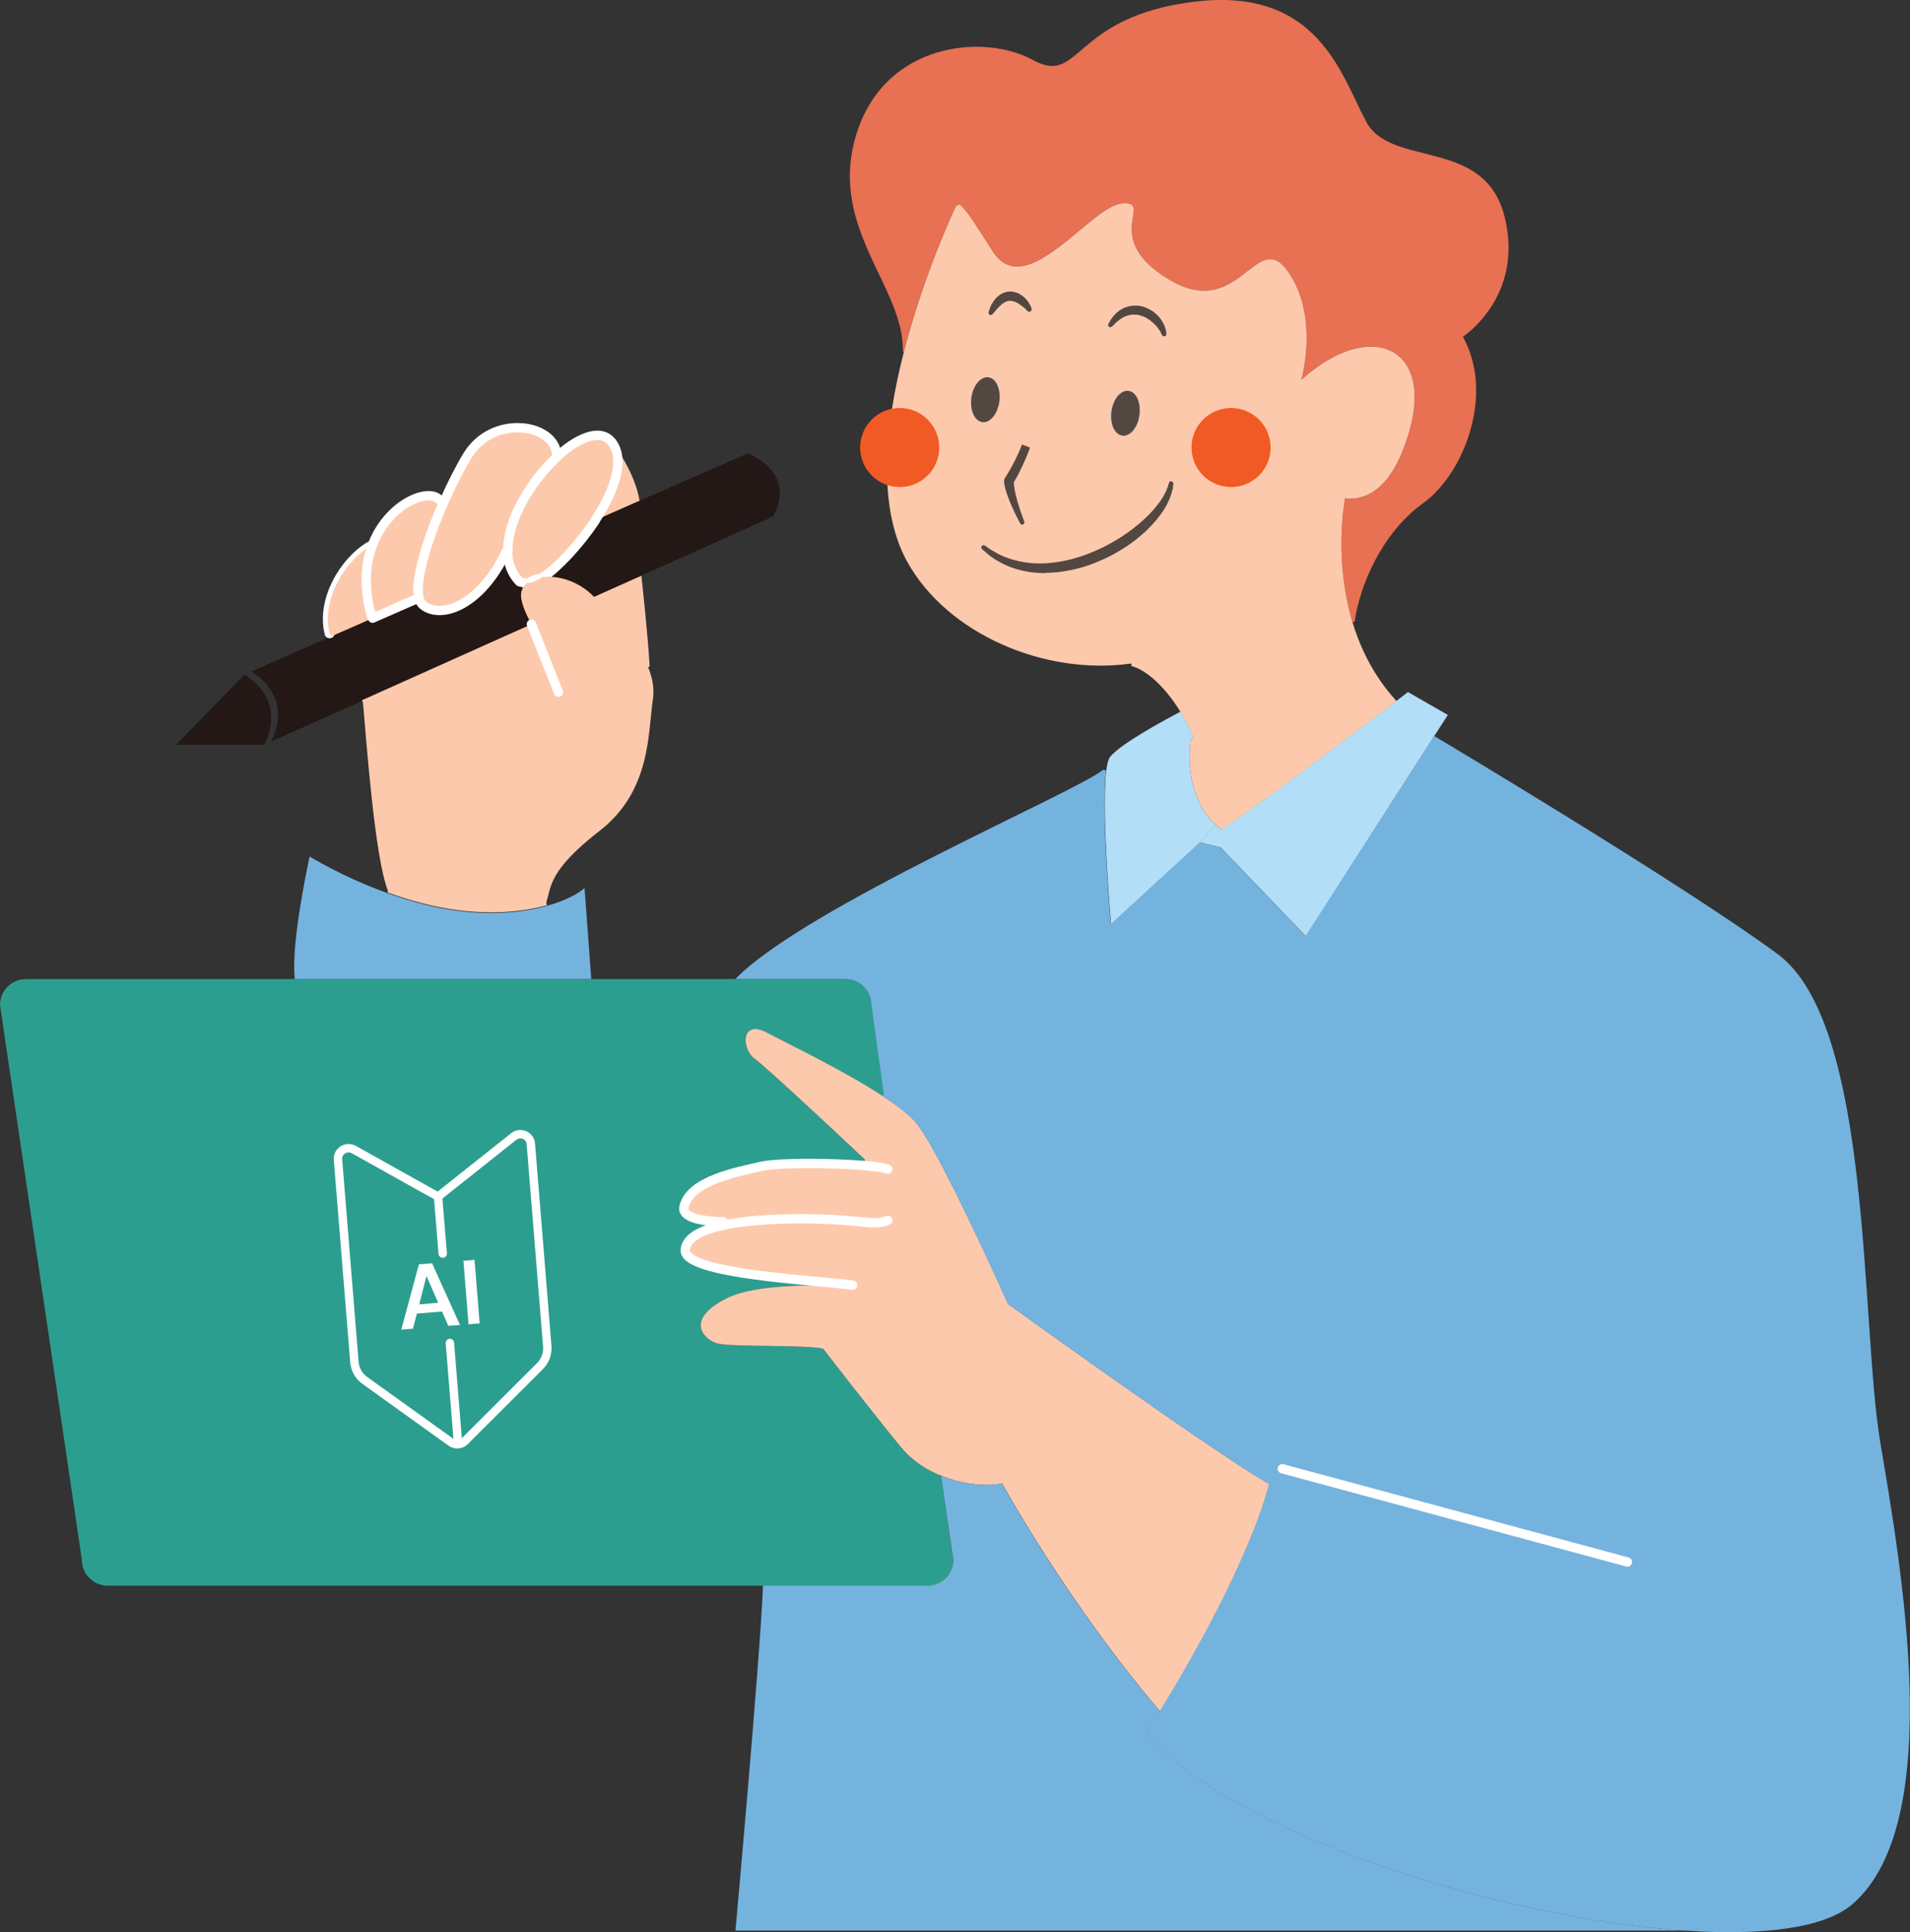 <?xml version="1.0" encoding="UTF-8"?>
<svg id="_レイヤー_2" data-name="レイヤー 2" xmlns="http://www.w3.org/2000/svg" viewBox="0 0 204.8 207.19">
  <rect x="0" y="0" width="204.8" height="207.19" fill="#333333" stroke="none"/>
  <defs>
    <style>
      .cls-1, .cls-2, .cls-3, .cls-4, .cls-5 {
        fill: none;
      }

      .cls-6 {
        fill: #f15a24;
      }

      .cls-7, .cls-2, .cls-3, .cls-8, .cls-4 {
        stroke-linejoin: round;
      }

      .cls-7, .cls-2, .cls-3, .cls-8, .cls-4, .cls-5 {
        stroke: #fff;
        stroke-linecap: round;
      }

      .cls-7, .cls-9 {
        fill: #b2def7;
      }

      .cls-10 {
        fill: #75b3df;
      }

      .cls-11 {
        fill: #534741;
      }

      .cls-12, .cls-8 {
        fill: #fdc9ac;
      }

      .cls-2 {
        stroke-width: 1.07px;
      }

      .cls-3, .cls-5 {
        stroke-width: .9px;
      }

      .cls-13 {
        fill: #231815;
      }

      .cls-14 {
        fill: #fff;
      }

      .cls-15 {
        fill: #e87053;
      }

      .cls-16 {
        fill: #2c9e8f;
      }

      .cls-5 {
        stroke-miterlimit: 10;
      }
    </style>
  </defs>
  <g id="_デザイン" data-name="デザイン">
    <g>
      <path class="cls-12" d="M69.65,71.48l-.19.07c-1.14-2.7-3.7-5.26-5.7-7.4-.04-.04-.09-.08-.13-.13l5.14-2.3c.08.72.72,6.57.89,9.76Z"/>
      <path class="cls-9" d="M130.33,88.45l-1.66,1.9-9.54,8.77s-1.05-12.1-.51-16.5c.09-.7.22-1.2.39-1.43,1.13-1.46,6.27-4.19,7.57-4.88.52.85,1.01,1.78,1.44,2.79l-.36.16c-.57,5.55,1.55,8.19,2.69,9.19Z"/>
      <path class="cls-9" d="M155.24,76.67l-1.44,2.24-13.78,21.49-9.16-9.54-2.2-.52,1.66-1.9c.4.33.66.48.66.48,4.04-2.66,15-10.92,18.72-13.74.79-.61,1.27-.97,1.27-.97l4.26,2.45Z"/>
      <path class="cls-12" d="M68.58,53.71l-4.74,2.09c1.95-2.99,3.19-6.27,1.9-8.22.26.33,2.34,3.12,2.84,6.13Z"/>
      <path class="cls-13" d="M68.76,61.73l-5.14,2.3c-1.65-1.68-3.86-2.26-5.5-2.05,1.64-1.1,3.96-3.53,5.72-6.19l4.74-2.09,11.61-5.09c5.54,2.5,2.68,6.79,2.68,6.79l-14.11,6.33Z"/>
      <path class="cls-13" d="M55.88,63.62c-.14.83.39,2.05,1.09,3.4l-18.17,8.15-9.72,4.35c2.33-4.83-1.61-7.15-2.14-7.51l8.55-3.76,4.47-1.96,4.97-2.18c.09.33.21.59.42.75,1.96,1.61,6.25,0,8.93-5.72h.17c.02,1.22.42,2.34,1.27,3.22l.71.18s.08.03.11.04c-.34.27-.57.62-.64,1.03Z"/>
      <path class="cls-14" d="M48.83,129.38c5.18,0,9.38,4.2,9.38,9.38s-4.2,9.38-9.38,9.38-9.38-4.2-9.38-9.38,4.2-9.38,9.38-9.38Z"/>
      <path class="cls-16" d="M78.85,104.99h11.82c1.52,0,2.77,1.24,2.77,2.77l1.32,9.56-.13.2c-4.22-2.75-10.35-5.67-12.38-6.78-2.82-1.52-2.82,1.74-1.31,2.82,1.52,1.09,11.79,10.79,11.79,10.79l-.05.63c-3.46-.29-9.26-.33-11.09.1-2.46.57-7.61,1.48-8.25,4.33-.29,1.31,2.61,1.6,4.19,1.6l.08.37c-2.33.49-4.05,1.32-4.13,2.67-.14,2.56,13.8,3.23,17.78,3.74-3.8.09-10.18-.21-13.44,1.47-4.48,2.32-2.32,4.34-1.01,4.78,1.3.43,9.55.14,11.43.58,0,0,5.1,6.58,8.29,10.49,1.21,1.49,2.77,2.5,4.35,3.13l1.33,9.03c0,1.52-1.24,2.77-2.77,2.77H11.55c-1.52,0-2.77-1.24-2.77-2.77L0,107.76c0-1.52,1.25-2.77,2.77-2.77h76.08Z"/>
      <path class="cls-13" d="M26.21,72.35c.54.35,4.47,2.68,2.14,7.51h-9.47l7.32-7.51Z"/>
      <path class="cls-10" d="M63.39,104.9v.09h-31.8v-.27c-.37-3.93,1.61-12.87,1.61-12.87,0,0,3.52,2.19,8.33,3.92,1.78.64,3.75,1.23,5.78,1.62,4.58.87,8.49.55,11.33-.25,1.82-.51,3.21-1.2,4.04-1.9l.71,9.65Z"/>
      <path class="cls-15" d="M102.88,21.89l-.39.24s-3.39,7.06-5.57,15.6l-.11-.02c.18-6.97-8.04-13.22-5.01-23.24,3.05-10,13.77-10.89,18.95-8.04,5.18,2.86,4.11-4.64,17.34-6.25,13.22-1.61,15.72,7.86,18.4,12.87,2.68,5.01,12.7,1.61,14.84,10.19,2.14,8.58-4.47,12.87-4.47,12.87,3.4,6.08.18,14.66-4.29,17.87-4.47,3.22-6.79,8.93-7.32,12.68l-.24.06c-2.01-6.68-.86-12.87-.86-12.87l.03-.39c2.2.18,5.1-.77,6.96-7.37,2.5-8.93-4.29-11.97-11.62-5.36,0,0,1.97-6.79-1.43-11.61-3.4-4.82-5.18,5.36-12.69.89-7.5-4.46-1.61-8.4-5.01-8.21-3.4.17-10.37,10.72-13.94,5.18-1.74-2.69-2.63-4.25-3.58-5.09Z"/>
      <path class="cls-12" d="M128,79.1c-.43-1.01-.92-1.94-1.44-2.79-1.66-2.7-3.67-4.49-5.23-4.88l-.04-.28c-9.36,1.33-19.8-3.24-24.04-10.96-3.28-5.99-2.3-14.83-.33-22.46,2.19-8.55,5.57-15.6,5.57-15.6l.39-.24c.95.85,1.84,2.4,3.58,5.09,3.57,5.54,10.54-5.01,13.94-5.18,3.4-.18-2.5,3.75,5.01,8.21,7.51,4.47,9.29-5.71,12.69-.89,3.4,4.83,1.43,11.61,1.43,11.61,7.33-6.6,14.12-3.57,11.62,5.36-1.86,6.59-4.76,7.55-6.96,7.37l-.03.39s-1.15,6.19.86,12.87c.85,2.81,2.26,5.71,4.56,8.28l.15.19c-3.72,2.81-14.68,11.08-18.72,13.74,0,0-.27-.15-.66-.48-1.14-1-3.26-3.64-2.69-9.19l.36-.16ZM122.17,44.52c.18-1.32-.33-2.49-1.16-2.6-.83-.11-1.65.87-1.83,2.19-.18,1.33.33,2.49,1.17,2.61.83.12,1.64-.87,1.82-2.19ZM107.16,43.06c.18-1.32-.34-2.49-1.17-2.59-.82-.12-1.64.86-1.82,2.18-.18,1.33.33,2.49,1.16,2.61.82.12,1.64-.86,1.83-2.19Z"/>
      <path class="cls-12" d="M100.89,158.24c-1.59-.63-3.14-1.64-4.35-3.13-3.19-3.9-8.29-10.49-8.29-10.49-1.88-.44-10.13-.15-11.43-.58-1.31-.44-3.47-2.47,1.01-4.78,3.26-1.68,9.64-1.38,13.44-1.47-3.98-.51-17.92-1.18-17.78-3.74.07-1.35,1.8-2.18,4.13-2.67l-.08-.37c-1.59,0-4.48-.29-4.19-1.6.63-2.85,5.79-3.76,8.25-4.33,1.82-.43,7.62-.39,11.09-.1l.05-.63s-10.27-9.69-11.79-10.79c-1.51-1.08-1.51-4.34,1.31-2.82,2.04,1.1,8.16,4.02,12.38,6.78,1.62,1.06,2.96,2.09,3.68,2.99,2.61,3.26,9.77,19.32,9.77,19.32,0,0,21.12,15.25,27.74,19.16l.3.09c-2.31,8.53-8.77,19.6-11.71,24.38l-.2-.13c-9.93-11.73-16.77-24.26-16.77-24.26-1.35.32-3.98.23-6.54-.84Z"/>
      <path class="cls-10" d="M180.73,207.03h-101.87s2.6-28.71,2.94-36.67v-.33h17.65c1.52,0,2.77-1.24,2.77-2.77l-1.33-9.03c2.56,1.06,5.19,1.16,6.54.84,0,0,6.84,12.53,16.77,24.26l.2.13c-.92,1.49-1.5,2.37-1.5,2.37,9.08,10.79,38.01,19.89,57.83,21.2Z"/>
      <path class="cls-10" d="M136.11,159.08l-.3-.09c-6.62-3.92-27.74-19.16-27.74-19.16,0,0-7.16-16.06-9.77-19.32-.72-.9-2.06-1.93-3.68-2.99l.13-.2-1.32-9.56c0-1.52-1.24-2.77-2.77-2.77h-11.82c7.45-7.69,37.09-20.3,39.4-22.43l.35.05c-.54,4.4.51,16.5.51,16.5l9.54-8.77,2.2.52,9.16,9.54,13.78-21.49.11.08s26.54,15.81,36.72,23.32c10.19,7.51,8.85,39.4,10.99,52.27,2.14,12.87,7.24,40.74-2.95,49.59-2.99,2.61-9.66,3.41-17.92,2.86h-.02c-19.82-1.31-48.75-10.41-57.83-21.2,0,0,.58-.88,1.5-2.37,2.94-4.78,9.4-15.85,11.71-24.38Z"/>
      <path class="cls-14" d="M119.18,44.1c.18-1.32,1.01-2.29,1.83-2.19.83.12,1.34,1.29,1.16,2.6-.18,1.32-1,2.31-1.82,2.19-.84-.12-1.35-1.28-1.17-2.61Z"/>
      <path class="cls-14" d="M105.33,45.25c-.83-.12-1.34-1.28-1.16-2.61.18-1.32,1-2.29,1.82-2.18.83.11,1.35,1.28,1.17,2.59-.19,1.33-1.01,2.31-1.83,2.19Z"/>
      <path class="cls-11" d="M110.45,47.99c-.47,1.3-1.04,2.53-1.69,3.65l-.05.09.02.3c.02.21.05.38.08.57.07.37.16.74.27,1.11.2.7.45,1.44.74,2.2.03.07.03.14,0,.2-.03.06-.07.1-.13.13-.03.01-.06.02-.09.02-.09,0-.17-.05-.21-.13-.4-.75-.74-1.45-1.04-2.16-.16-.38-.3-.75-.43-1.14-.07-.2-.12-.4-.17-.61l-.06-.33c-.01-.09-.02-.2-.03-.32,0-.12.02-.18.04-.22.74-1.15,1.37-2.37,1.89-3.68l.86.33Z"/>
      <path class="cls-11" d="M119.18,44.1c-.18,1.33.33,2.49,1.16,2.6.83.11,1.65-.86,1.83-2.18.19-1.32-.33-2.49-1.16-2.6-.83-.11-1.65.86-1.83,2.18Z"/>
      <path class="cls-11" d="M104.16,42.64c-.18,1.33.33,2.49,1.16,2.61.83.12,1.65-.86,1.83-2.19.18-1.32-.34-2.49-1.16-2.6-.83-.11-1.65.86-1.83,2.18Z"/>
      <path class="cls-11" d="M112.06,61.46c-.48,0-.98-.03-1.53-.1-.76-.12-1.36-.26-1.87-.44-.25-.08-.53-.19-.79-.31l-.11-.05c-.2-.09-.4-.18-.57-.29l-.23-.13c-.13-.07-.25-.14-.36-.22l-.48-.34c-.18-.13-.32-.26-.43-.36-.07-.06-.13-.12-.18-.16l-.21-.18c-.1-.09-.11-.24-.02-.34.05-.05.11-.08.18-.08.05,0,.1.01.14.04l.26.18c.06.04.11.07.16.11.13.09.28.2.47.3l.44.25c.11.07.24.12.36.18l.2.09c.16.08.35.15.55.22l.12.04c.2.08.44.15.69.21.53.15,1.08.24,1.8.31.31.02.62.03.93.03.37,0,.72-.02,1.05-.06.61-.05,1.29-.16,2.08-.35.69-.18,1.4-.4,2.09-.67.81-.33,1.45-.62,2-.93.61-.32,1.23-.69,1.82-1.1.57-.37,1.1-.8,1.58-1.2.42-.37.9-.8,1.29-1.24.34-.35.61-.72.85-1.04l.08-.1.33-.52.24-.46.1-.23c.08-.17.14-.33.18-.49l.07-.24c.03-.11.13-.18.23-.18.18.04.26.16.24.27,0,0-.04.34-.04.38,0,.05,0,.1-.03.18l-.14.52-.2.55c-.08.18-.18.39-.29.61-.25.46-.55.92-.89,1.35-.34.45-.75.88-1.29,1.43-.49.44-1.04.92-1.63,1.34-.63.45-1.27.85-1.93,1.21-.59.32-1.27.63-2.14.98-.73.28-1.49.51-2.25.67-.68.14-1.48.28-2.26.31-.22.01-.42.02-.63.02Z"/>
      <path class="cls-11" d="M124.82,36.07c-.09,0-.18-.05-.23-.14,0,0-.05-.11-.13-.28-.03-.11-.1-.2-.15-.26-.07-.1-.13-.18-.19-.26l-.09-.11c-.05-.07-.13-.15-.21-.23-.04-.04-.08-.08-.12-.12l-.03-.03-.03-.02s-.09-.07-.13-.11c-.09-.08-.19-.16-.3-.23-.07-.06-.19-.12-.3-.19l-.14-.08-.2-.08c-.14-.05-.27-.1-.41-.13-.07-.03-.19-.05-.31-.05-.09-.01-.15-.02-.2-.02h-.03s-.08.01-.09.01c-.03,0-.21,0-.21,0l-.27.06c-.11.01-.24.07-.33.11-.04.02-.08.04-.13.05l-.06.02-.05.03c-.05.04-.11.07-.16.1-.08.04-.16.09-.23.14-.1.08-.17.14-.24.19l-.09.07c-.09.07-.15.14-.2.19l-.06.06c-.12.12-.2.19-.2.2l-.08.07c-.06.05-.12.06-.16.06-.07,0-.13-.03-.18-.08-.07-.07-.08-.18-.03-.27,0,0,.06-.12.17-.31l.06-.11c.04-.07.09-.15.15-.23l.08-.09c.08-.1.17-.21.28-.33.13-.13.31-.26.49-.41.03-.02.11-.06.18-.1.16-.09.31-.18.47-.22l.08-.02c.11-.03.23-.07.34-.1l.42-.05s.06,0,.09,0c.05,0,.1,0,.15,0,.06,0,.12,0,.18.01.13,0,.25.02.38.06.29.05.53.16.78.27.28.16.5.28.66.43.19.14.33.3.47.45l.08.09.09.13c.1.14.19.25.24.37.12.23.19.36.23.51l.03.1c.04.11.07.21.08.28.03.22.04.33.04.34,0,.07-.02.13-.06.18-.04.05-.11.08-.17.08h-.02Z"/>
      <path class="cls-11" d="M106.24,33.79c-.06,0-.13-.02-.17-.07-.07-.06-.09-.16-.07-.25,0,0,.03-.09.08-.24l.03-.09c.05-.14.11-.32.23-.52l.07-.12c.05-.09.1-.18.17-.26l.11-.14c.08-.11.16-.2.26-.28l.07-.05c.07-.06.13-.11.2-.17.1-.05.19-.11.28-.15.08-.04.17-.07.26-.1.19-.06.29-.08.38-.08.08,0,.13-.01.19-.01.19,0,.38.04.54.08.11.04.21.07.31.11l.27.15c.18.12.31.22.41.32.15.14.25.26.33.37.08.1.14.2.19.29.08.15.14.25.17.33.03.11.06.19.06.19.04.14-.05.28-.18.32-.02,0-.03,0-.05,0-.11,0-.16-.03-.21-.07,0,0-.06-.06-.16-.17,0,0-.15-.13-.18-.16,0,0-.21-.18-.26-.21l-.08-.06c-.07-.05-.15-.11-.23-.16-.06-.04-.14-.09-.23-.13l-.08-.04-.23-.1h-.05s-.13-.04-.13-.04c-.08-.01-.15-.02-.22-.02,0,0-.08,0-.09,0-.08,0-.15.02-.21.04h0s-.12.02-.21.09l-.11.04-.13.09c-.07.03-.15.11-.23.18l-.07.06c-.07.05-.14.13-.21.21l-.15.16c-.06.06-.12.12-.17.19-.03.03-.14.17-.14.17-.08.09-.19.21-.19.21-.05.05-.11.08-.18.08Z"/>
      <path class="cls-4" d="M95.19,125.37c-1.45-.58-11.14-.87-13.6-.29-2.46.58-7.61,1.48-8.25,4.34-.29,1.3,2.6,1.59,4.2,1.59"/>
      <path class="cls-4" d="M95.19,130.87c-1.59.58-2.46,0-7.38-.15-4.92-.14-14.15.16-14.33,3.33-.14,2.61,14.22,3.24,17.94,3.76"/>
      <path class="cls-1" d="M94.63,138.12s-.31.17-.4.19c-.13.05-.25.07-.36.1-.22.05-.43.08-.63.1-.4.04-.78.07-1.15.08-.75.03-1.48.03-2.21.03-1.46,0-2.9,0-4.33.05-1.43.05-2.86.15-4.24.39-.69.12-1.36.27-2,.49-.32.11-.62.23-.91.36l-.2.1-.24.13c-.17.09-.29.17-.43.25-.55.35-1.07.76-1.34,1.18-.13.21-.18.39-.17.53,0,.14.07.29.21.45.13.17.35.32.57.44.06.03.11.05.17.08l.08.03h.04s.02.02.02.02h0s-.05-.01-.04,0h.02s.13.03.13.03h.06s.21.03.21.03c.65.05,1.38.04,2.09.03l4.35-.1c.73-.01,1.47-.03,2.21,0,.37,0,.75.02,1.14.04.4.03.77.05,1.28.16.3.06.55.22.73.44l.04.05c.66.83,1.31,1.67,1.96,2.5.65.84,1.3,1.67,1.96,2.5l3.93,4.98.25.31.12.16.02.02h0s-.02-.02-.02,0h0s.03.04.03.04l.06.08c.08.09.18.22.25.29l.22.23c.32.33.67.63,1.05.91.75.55,1.59,1,2.48,1.35.89.34,1.83.58,2.78.71.48.06.95.09,1.42.1.46,0,.93-.03,1.3-.11h.02c.56-.12,1.12.15,1.38.63l.88,1.59.91,1.59c.62,1.05,1.25,2.1,1.89,3.14,1.28,2.08,2.61,4.14,3.98,6.16.68,1.02,1.37,2.02,2.06,3.03.71.99,1.4,2,2.14,2.98.72.99,1.46,1.96,2.2,2.93.73.98,1.51,1.92,2.26,2.89l.02.02c.29.38.23.92-.15,1.22-.37.29-.89.23-1.19-.12-.8-.94-1.63-1.86-2.42-2.83-.79-.96-1.57-1.92-2.33-2.9-.77-.97-1.51-1.96-2.26-2.95-.73-1-1.48-1.99-2.18-3.01-1.43-2.02-2.81-4.08-4.15-6.16-.67-1.04-1.33-2.09-1.98-3.15l-.96-1.59c-.32-.54-.63-1.07-.94-1.62l1.4.63c-.67.15-1.26.19-1.86.2-.6,0-1.18-.03-1.76-.11-1.15-.15-2.29-.42-3.38-.83-1.09-.41-2.15-.96-3.11-1.67-.48-.35-.94-.74-1.36-1.17l-.33-.35c-.12-.12-.18-.21-.27-.31l-.15-.18-.12-.16-.25-.31-3.99-4.98c-.67-.83-1.33-1.66-1.98-2.5-.66-.84-1.32-1.67-1.96-2.52l.77.49c-.2-.05-.55-.09-.88-.12-.34-.04-.69-.06-1.04-.09l-2.14-.13c-1.44-.08-2.9-.15-4.37-.26-.74-.06-1.46-.11-2.26-.23l-.33-.06-.21-.05-.14-.04-.08-.03-.04-.02-.09-.03-.17-.07c-.11-.05-.21-.11-.32-.17-.4-.24-.77-.55-1.09-.96-.31-.4-.55-.96-.55-1.55,0-.59.23-1.11.49-1.51.55-.79,1.23-1.25,1.91-1.67.17-.1.36-.21.51-.29l.24-.13.29-.14c.37-.17.74-.31,1.12-.43.75-.23,1.5-.39,2.24-.51,1.49-.23,2.97-.33,4.44-.39,1.47-.06,2.93-.05,4.38-.08.72-.01,1.44-.03,2.14-.07.35-.02.7-.05,1.02-.1.31-.04.64-.13.69-.19.29-.37.83-.43,1.2-.13.37.29.43.83.13,1.2-.02.03-.05.06-.07.08l-.35.33Z"/>
      <path class="cls-1" d="M100.85,158.06l1.36,9.21c0,1.52-1.24,2.77-2.77,2.77H11.55c-1.52,0-2.77-1.25-2.77-2.77L0,107.76c0-1.52,1.25-2.77,2.77-2.77h87.89c1.52,0,2.77,1.24,2.77,2.77l1.32,9.56"/>
      <path class="cls-2" d="M35.34,67.91c-.89-3.57,1.61-7.68,4.29-9.29"/>
      <circle class="cls-6" cx="132" cy="47.99" r="4.24"/>
      <circle class="cls-6" cx="96.47" cy="47.99" r="4.24"/>
      <g>
        <line class="cls-5" x1="47.47" y1="134.43" x2="46.97" y2="128.32"/>
        <line class="cls-5" x1="49.09" y1="154.5" x2="48.24" y2="144.01"/>
        <path class="cls-3" d="M37.92,123.26l9.05,5.06,8.12-6.45c.71-.56,1.76-.11,1.83.79l1.76,21.7c.06.79-.22,1.58-.79,2.14l-8.06,8.05c-.39.39-1.01.44-1.46.12l-9.25-6.64c-.65-.46-1.06-1.19-1.12-1.98l-1.76-21.7c-.07-.9.89-1.52,1.68-1.08Z"/>
        <g>
          <path class="cls-14" d="M44.93,135.58l1.4-.11,2.99,6.61-1.25.1-.67-1.54-2.7.22-.42,1.62-1.25.1,1.89-7.01ZM46.99,139.71l-1.26-2.88-.78,3.04,2.04-.17Z"/>
          <path class="cls-14" d="M49.69,135.2l1.19-.1.55,6.81-1.19.1-.55-6.81Z"/>
        </g>
      </g>
      <line class="cls-7" x1="137.5" y1="157.5" x2="174.5" y2="167.5"/>
      <path class="cls-8" d="M63.84,55.8c-1.76,2.66-4.07,5.08-5.72,6.19-.64.09-1.19.29-1.59.61h-.01s-.07-.03-.11-.04l-.71-.18c-.85-.88-1.24-1.99-1.27-3.23-.1-3.44,2.6-7.77,5.44-10.31,2.31-2.06,4.7-2.96,5.83-1.29.01.01.01.02.02.03,1.3,1.95.05,5.23-1.9,8.22Z"/>
      <path class="cls-12" d="M39.85,58.7c-.68,1.93-.84,4.35-.05,7.24l.16.35-4.47,1.96-.15-.34c-.9-3.58,1.61-7.69,4.29-9.3l.22.09Z"/>
      <path class="cls-8" d="M47.13,53.61l.46.2c-1.72,3.9-3.15,8.38-2.67,10.3l-4.97,2.18-.16-.35c-.78-2.89-.62-5.31.05-7.24,1.62-4.65,6.14-6.48,7.28-5.09Z"/>
      <path class="cls-8" d="M44.93,64.12c-.48-1.92.94-6.4,2.67-10.3.85-1.94,1.78-3.75,2.57-5.03,2.68-4.29,8.93-3.39,9.47-.35l.25.4c-2.84,2.54-5.53,6.87-5.44,10.31h-.17c-2.68,5.73-6.97,7.33-8.93,5.73-.2-.16-.33-.42-.42-.75Z"/>
      <path class="cls-12" d="M56.98,66.93c-.71-1.35-1.23-2.57-1.09-3.4.08-.41.3-.76.64-1.03h.01c.35.06.91-.16,1.59-.61,1.64-.21,3.85.37,5.5,2.05.04.04.09.08.13.13,2,2.13,4.57,4.7,5.7,7.4.49,1.15.72,2.32.55,3.5-.54,3.58-.18,9.83-5.71,14.12-5.54,4.29-5.19,6.08-5.73,7.69l.08.29c-2.84.79-6.76,1.12-11.33.25-2.03-.39-4-.98-5.78-1.62l.06-.17c-1.43-3.57-2.33-16.27-2.68-20.19l-.11-.25,18.17-8.15Z"/>
      <line class="cls-8" x1="59.88" y1="74.23" x2="56.98" y2="66.93"/>
    </g>
  </g>
</svg>